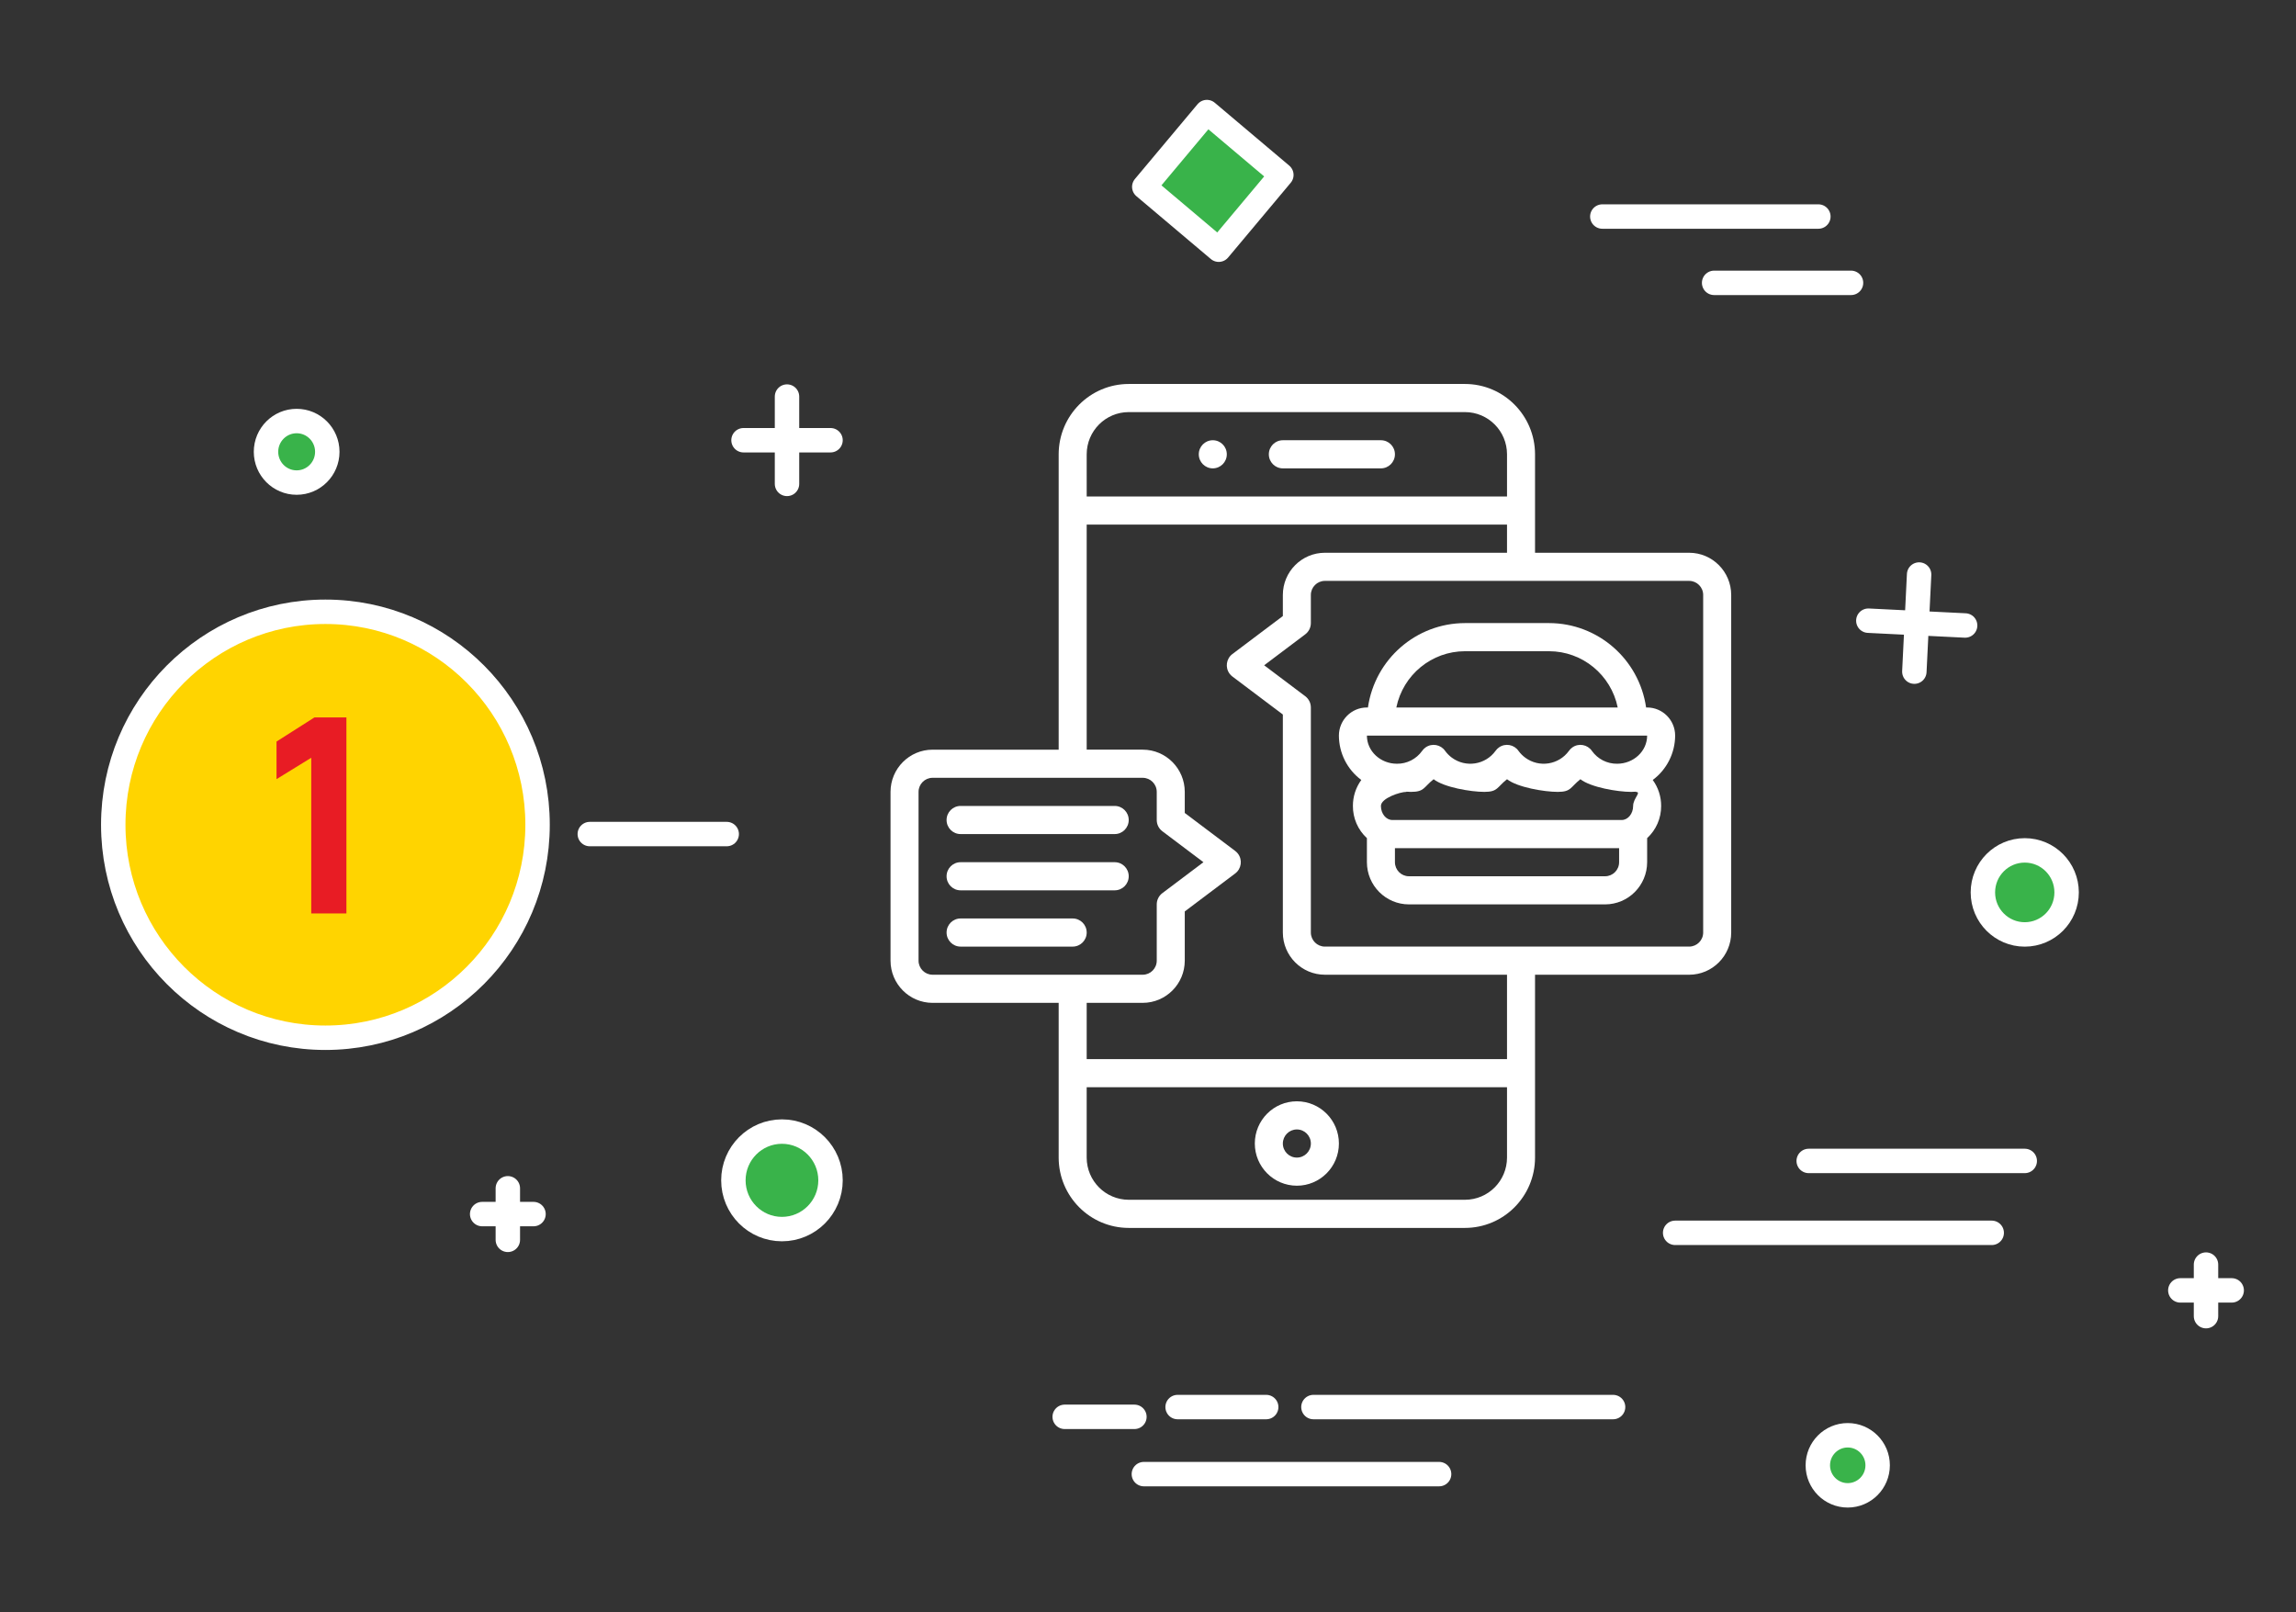 <svg width="282" height="198" viewBox="0 0 282 198" fill="none" xmlns="http://www.w3.org/2000/svg">
<rect x="0" y="0" width="282" height="198" fill="#333333" stroke="none"/>
<path d="M96.041 150.939C99.335 150.939 102.006 148.259 102.006 144.952C102.006 141.646 99.335 138.965 96.041 138.965C92.747 138.965 90.076 141.646 90.076 144.952C90.076 148.259 92.747 150.939 96.041 150.939Z" fill="#39B34A" stroke="white" stroke-width="3" stroke-miterlimit="10" stroke-linecap="round" stroke-linejoin="round"/>
<path d="M248.685 114.754C251.525 114.754 253.827 112.444 253.827 109.593C253.827 106.742 251.525 104.432 248.685 104.432C245.845 104.432 243.543 106.742 243.543 109.593C243.543 112.444 245.845 114.754 248.685 114.754Z" fill="#39B34A" stroke="white" stroke-width="3" stroke-miterlimit="10" stroke-linecap="round" stroke-linejoin="round"/>
<path d="M36.435 59.263C38.514 59.263 40.199 57.571 40.199 55.484C40.199 53.398 38.514 51.706 36.435 51.706C34.356 51.706 32.671 53.398 32.671 55.484C32.671 57.571 34.356 59.263 36.435 59.263Z" fill="#39B34A" stroke="white" stroke-width="3" stroke-miterlimit="10" stroke-linecap="round" stroke-linejoin="round"/>
<path d="M230.618 179.948C230.618 181.986 228.972 183.637 226.941 183.637C224.915 183.637 223.269 181.986 223.269 179.948C223.269 177.913 224.915 176.261 226.941 176.261C228.972 176.261 230.618 177.913 230.618 179.948Z" fill="#39B34A" stroke="white" stroke-width="3" stroke-miterlimit="10" stroke-linecap="round" stroke-linejoin="round"/>
<path d="M96.662 48.701V59.425" stroke="white" stroke-width="3" stroke-miterlimit="10" stroke-linecap="round" stroke-linejoin="round"/>
<path d="M102.006 54.063H91.321" stroke="white" stroke-width="3" stroke-miterlimit="10" stroke-linecap="round" stroke-linejoin="round"/>
<path d="M235.125 82.481L235.71 70.556" stroke="white" stroke-width="3" stroke-miterlimit="10" stroke-linecap="round" stroke-linejoin="round"/>
<path d="M229.473 76.224L241.362 76.813" stroke="white" stroke-width="3" stroke-miterlimit="10" stroke-linecap="round" stroke-linejoin="round"/>
<path d="M62.373 145.93V152.262" stroke="white" stroke-width="3" stroke-miterlimit="10" stroke-linecap="round" stroke-linejoin="round"/>
<path d="M65.527 149.097H59.22" stroke="white" stroke-width="3" stroke-miterlimit="10" stroke-linecap="round" stroke-linejoin="round"/>
<path d="M270.947 155.3V161.631" stroke="white" stroke-width="3" stroke-miterlimit="10" stroke-linecap="round" stroke-linejoin="round"/>
<path d="M274.102 158.467H267.792" stroke="white" stroke-width="3" stroke-miterlimit="10" stroke-linecap="round" stroke-linejoin="round"/>
<path d="M248.685 142.57H222.149" stroke="white" stroke-width="3" stroke-miterlimit="10" stroke-linecap="round" stroke-linejoin="round"/>
<path d="M89.257 102.428H72.439" stroke="white" stroke-width="3" stroke-miterlimit="10" stroke-linecap="round" stroke-linejoin="round"/>
<path d="M244.627 151.399H205.746" stroke="white" stroke-width="3" stroke-miterlimit="10" stroke-linecap="round" stroke-linejoin="round"/>
<path d="M139.332 173.996H130.768" stroke="white" stroke-width="3" stroke-miterlimit="10" stroke-linecap="round" stroke-linejoin="round"/>
<path d="M155.518 172.796H144.636" stroke="white" stroke-width="3" stroke-miterlimit="10" stroke-linecap="round" stroke-linejoin="round"/>
<path d="M198.122 172.796H161.319" stroke="white" stroke-width="3" stroke-miterlimit="10" stroke-linecap="round" stroke-linejoin="round"/>
<path d="M176.754 181.031H140.492" stroke="white" stroke-width="3" stroke-miterlimit="10" stroke-linecap="round" stroke-linejoin="round"/>
<path d="M223.336 26.592H196.8" stroke="white" stroke-width="3" stroke-miterlimit="10" stroke-linecap="round" stroke-linejoin="round"/>
<path d="M227.347 34.736H210.533" stroke="white" stroke-width="3" stroke-miterlimit="10" stroke-linecap="round" stroke-linejoin="round"/>
<path d="M157.379 21.483L148.233 13.763L140.542 22.945L149.688 30.664L157.379 21.483Z" fill="#39B34A" stroke="white" stroke-width="3" stroke-miterlimit="10" stroke-linecap="round" stroke-linejoin="round"/>
<path d="M148.958 57.518C149.909 57.518 150.679 56.745 150.679 55.791C150.679 54.837 149.909 54.064 148.958 54.064C148.008 54.064 147.238 54.837 147.238 55.791C147.238 56.745 148.008 57.518 148.958 57.518Z" fill="white"/>
<path d="M169.608 54.064H157.562C156.612 54.064 155.841 54.837 155.841 55.791C155.841 56.744 156.612 57.518 157.562 57.518H169.608C170.558 57.518 171.329 56.744 171.329 55.791C171.329 54.836 170.558 54.064 169.608 54.064Z" fill="white"/>
<path d="M159.283 145.613C162.135 145.613 164.447 143.292 164.447 140.431C164.447 137.568 162.135 135.247 159.283 135.247C156.432 135.247 154.12 137.568 154.12 140.431C154.123 143.291 156.433 145.609 159.283 145.613ZM159.283 138.704C160.234 138.704 161.003 139.478 161.003 140.432C161.003 141.385 160.234 142.159 159.283 142.159C158.333 142.159 157.562 141.385 157.562 140.432C157.564 139.477 158.333 138.705 159.283 138.704Z" fill="white"/>
<path d="M207.467 67.882H188.537V55.791C188.532 51.023 184.683 47.16 179.933 47.154H138.632C133.883 47.159 130.034 51.023 130.028 55.791V92.065H114.541C111.69 92.068 109.381 94.387 109.377 97.248V117.976C109.381 120.837 111.69 123.155 114.541 123.158H130.028V142.16C130.034 146.928 133.883 150.79 138.632 150.796H179.933C184.683 150.79 188.532 146.928 188.537 142.16V119.704H207.467C210.317 119.701 212.627 117.383 212.63 114.522V73.064C212.627 70.204 210.317 67.885 207.467 67.882ZM133.47 55.791C133.474 52.929 135.783 50.612 138.633 50.608H179.934C182.785 50.611 185.094 52.929 185.096 55.791V60.972H133.471L133.47 55.791ZM114.541 119.703C113.591 119.701 112.82 118.929 112.819 117.975V97.247C112.82 96.293 113.591 95.521 114.541 95.52H140.354C141.304 95.521 142.072 96.293 142.074 97.247V100.701C142.074 101.244 142.329 101.758 142.763 102.083L147.81 105.884L142.763 109.683C142.329 110.01 142.074 110.522 142.074 111.066V117.975C142.072 118.929 141.304 119.701 140.354 119.703H114.541ZM185.095 142.158C185.093 145.019 182.784 147.337 179.933 147.34H138.632C135.782 147.337 133.473 145.019 133.469 142.158V133.521H185.095V142.158ZM185.095 130.067H133.47V123.157H140.354C143.203 123.154 145.512 120.836 145.516 117.975V111.93L151.712 107.265C152.472 106.692 152.626 105.609 152.056 104.847C151.956 104.715 151.841 104.599 151.712 104.502L145.516 99.837V97.246C145.512 94.385 143.203 92.067 140.354 92.063H133.47V64.427H185.095V67.882H162.725C159.875 67.885 157.566 70.204 157.562 73.064V75.655L151.367 80.319C150.606 80.892 150.453 81.974 151.023 82.737C151.121 82.868 151.237 82.984 151.367 83.082L157.562 87.747V114.52C157.566 117.381 159.875 119.699 162.725 119.703H185.095V130.067ZM209.188 114.52C209.188 115.473 208.417 116.246 207.467 116.248H162.724C161.774 116.246 161.004 115.473 161.002 114.52V86.884C161.002 86.34 160.748 85.827 160.314 85.501L155.267 81.701L160.314 77.9C160.748 77.575 161.002 77.062 161.002 76.518V73.064C161.004 72.111 161.774 71.338 162.724 71.337H207.467C208.417 71.338 209.188 72.111 209.188 73.064V114.52Z" fill="white"/>
<path d="M136.911 98.975H117.981C117.031 98.975 116.261 99.748 116.261 100.702C116.261 101.657 117.031 102.429 117.981 102.429H136.911C137.862 102.429 138.632 101.657 138.632 100.702C138.632 99.748 137.863 98.975 136.911 98.975Z" fill="white"/>
<path d="M136.911 105.884H117.981C117.031 105.884 116.261 106.658 116.261 107.611C116.261 108.565 117.031 109.338 117.981 109.338H136.911C137.862 109.338 138.632 108.565 138.632 107.611C138.632 106.658 137.863 105.884 136.911 105.884Z" fill="white"/>
<path d="M131.749 112.794H117.982C117.032 112.794 116.262 113.566 116.262 114.521C116.262 115.475 117.032 116.249 117.982 116.249H131.749C132.699 116.249 133.47 115.475 133.47 114.521C133.47 113.566 132.699 112.794 131.749 112.794Z" fill="white"/>
<path d="M205.746 90.338C205.744 88.431 204.204 86.885 202.305 86.883H202.179C201.317 80.939 196.243 76.527 190.259 76.519H179.933C173.949 76.527 168.874 80.939 168.013 86.883H167.887C165.987 86.885 164.448 88.431 164.446 90.338C164.455 92.488 165.475 94.507 167.197 95.785C166.524 96.71 166.162 97.827 166.167 98.974C166.157 100.476 166.782 101.914 167.887 102.928V105.883C167.891 108.744 170.2 111.062 173.049 111.065H197.142C199.992 111.062 202.302 108.744 202.306 105.883V102.928C203.411 101.913 204.036 100.476 204.026 98.974C204.03 97.827 203.669 96.71 202.995 95.785C204.716 94.507 205.735 92.488 205.746 90.338ZM179.933 79.974H190.259C194.345 79.978 197.866 82.864 198.691 86.883H171.502C172.326 82.865 175.846 79.978 179.933 79.974ZM198.863 105.884C198.862 106.837 198.091 107.61 197.142 107.611H173.049C172.1 107.61 171.331 106.837 171.329 105.884V104.157H198.863V105.884ZM199.176 100.702H171.017C170.24 100.702 169.608 99.927 169.608 98.975C169.608 98.022 171.961 97.248 172.737 97.248V97.225C172.922 97.238 173.108 97.248 173.296 97.248C174.963 97.248 174.827 96.686 176.083 95.693C177.34 96.686 180.645 97.248 182.311 97.248C183.977 97.248 183.841 96.686 185.097 95.693C186.354 96.686 189.659 97.248 191.325 97.248C192.99 97.248 192.855 96.686 194.11 95.693C195.367 96.686 198.674 97.248 200.339 97.248C200.526 97.248 200.712 97.238 200.898 97.225V97.248C201.675 97.248 200.585 98.022 200.585 98.975C200.585 99.927 199.952 100.702 199.176 100.702ZM202.305 90.338C202.305 92.242 200.649 93.792 198.616 93.792C197.39 93.806 196.234 93.217 195.521 92.214C194.979 91.432 193.905 91.239 193.126 91.784C192.959 91.901 192.813 92.046 192.698 92.214C191.448 93.93 189.05 94.305 187.341 93.051C187.022 92.817 186.741 92.535 186.507 92.214C185.965 91.432 184.892 91.239 184.112 91.784C183.944 91.901 183.8 92.046 183.683 92.214C182.434 93.93 180.036 94.305 178.327 93.051C178.009 92.817 177.727 92.535 177.494 92.214C176.951 91.432 175.878 91.239 175.099 91.784C174.931 91.901 174.786 92.046 174.67 92.214C173.956 93.216 172.801 93.806 171.576 93.792C169.541 93.792 167.887 92.242 167.887 90.338L202.305 90.336V90.338Z" fill="white"/>
<path d="M39.968 127.442C54.359 127.442 66.025 115.732 66.025 101.287C66.025 86.841 54.359 75.131 39.968 75.131C25.578 75.131 13.911 86.841 13.911 101.287C13.911 115.732 25.578 127.442 39.968 127.442Z" fill="#FFD400" stroke="white" stroke-width="3" stroke-miterlimit="10" stroke-linecap="round" stroke-linejoin="round"/>
<path d="M33.963 95.684V91.067L38.616 88.107H42.547V112.177H38.228V93.058L33.963 95.684Z" fill="#E81C24"/>
</svg>
